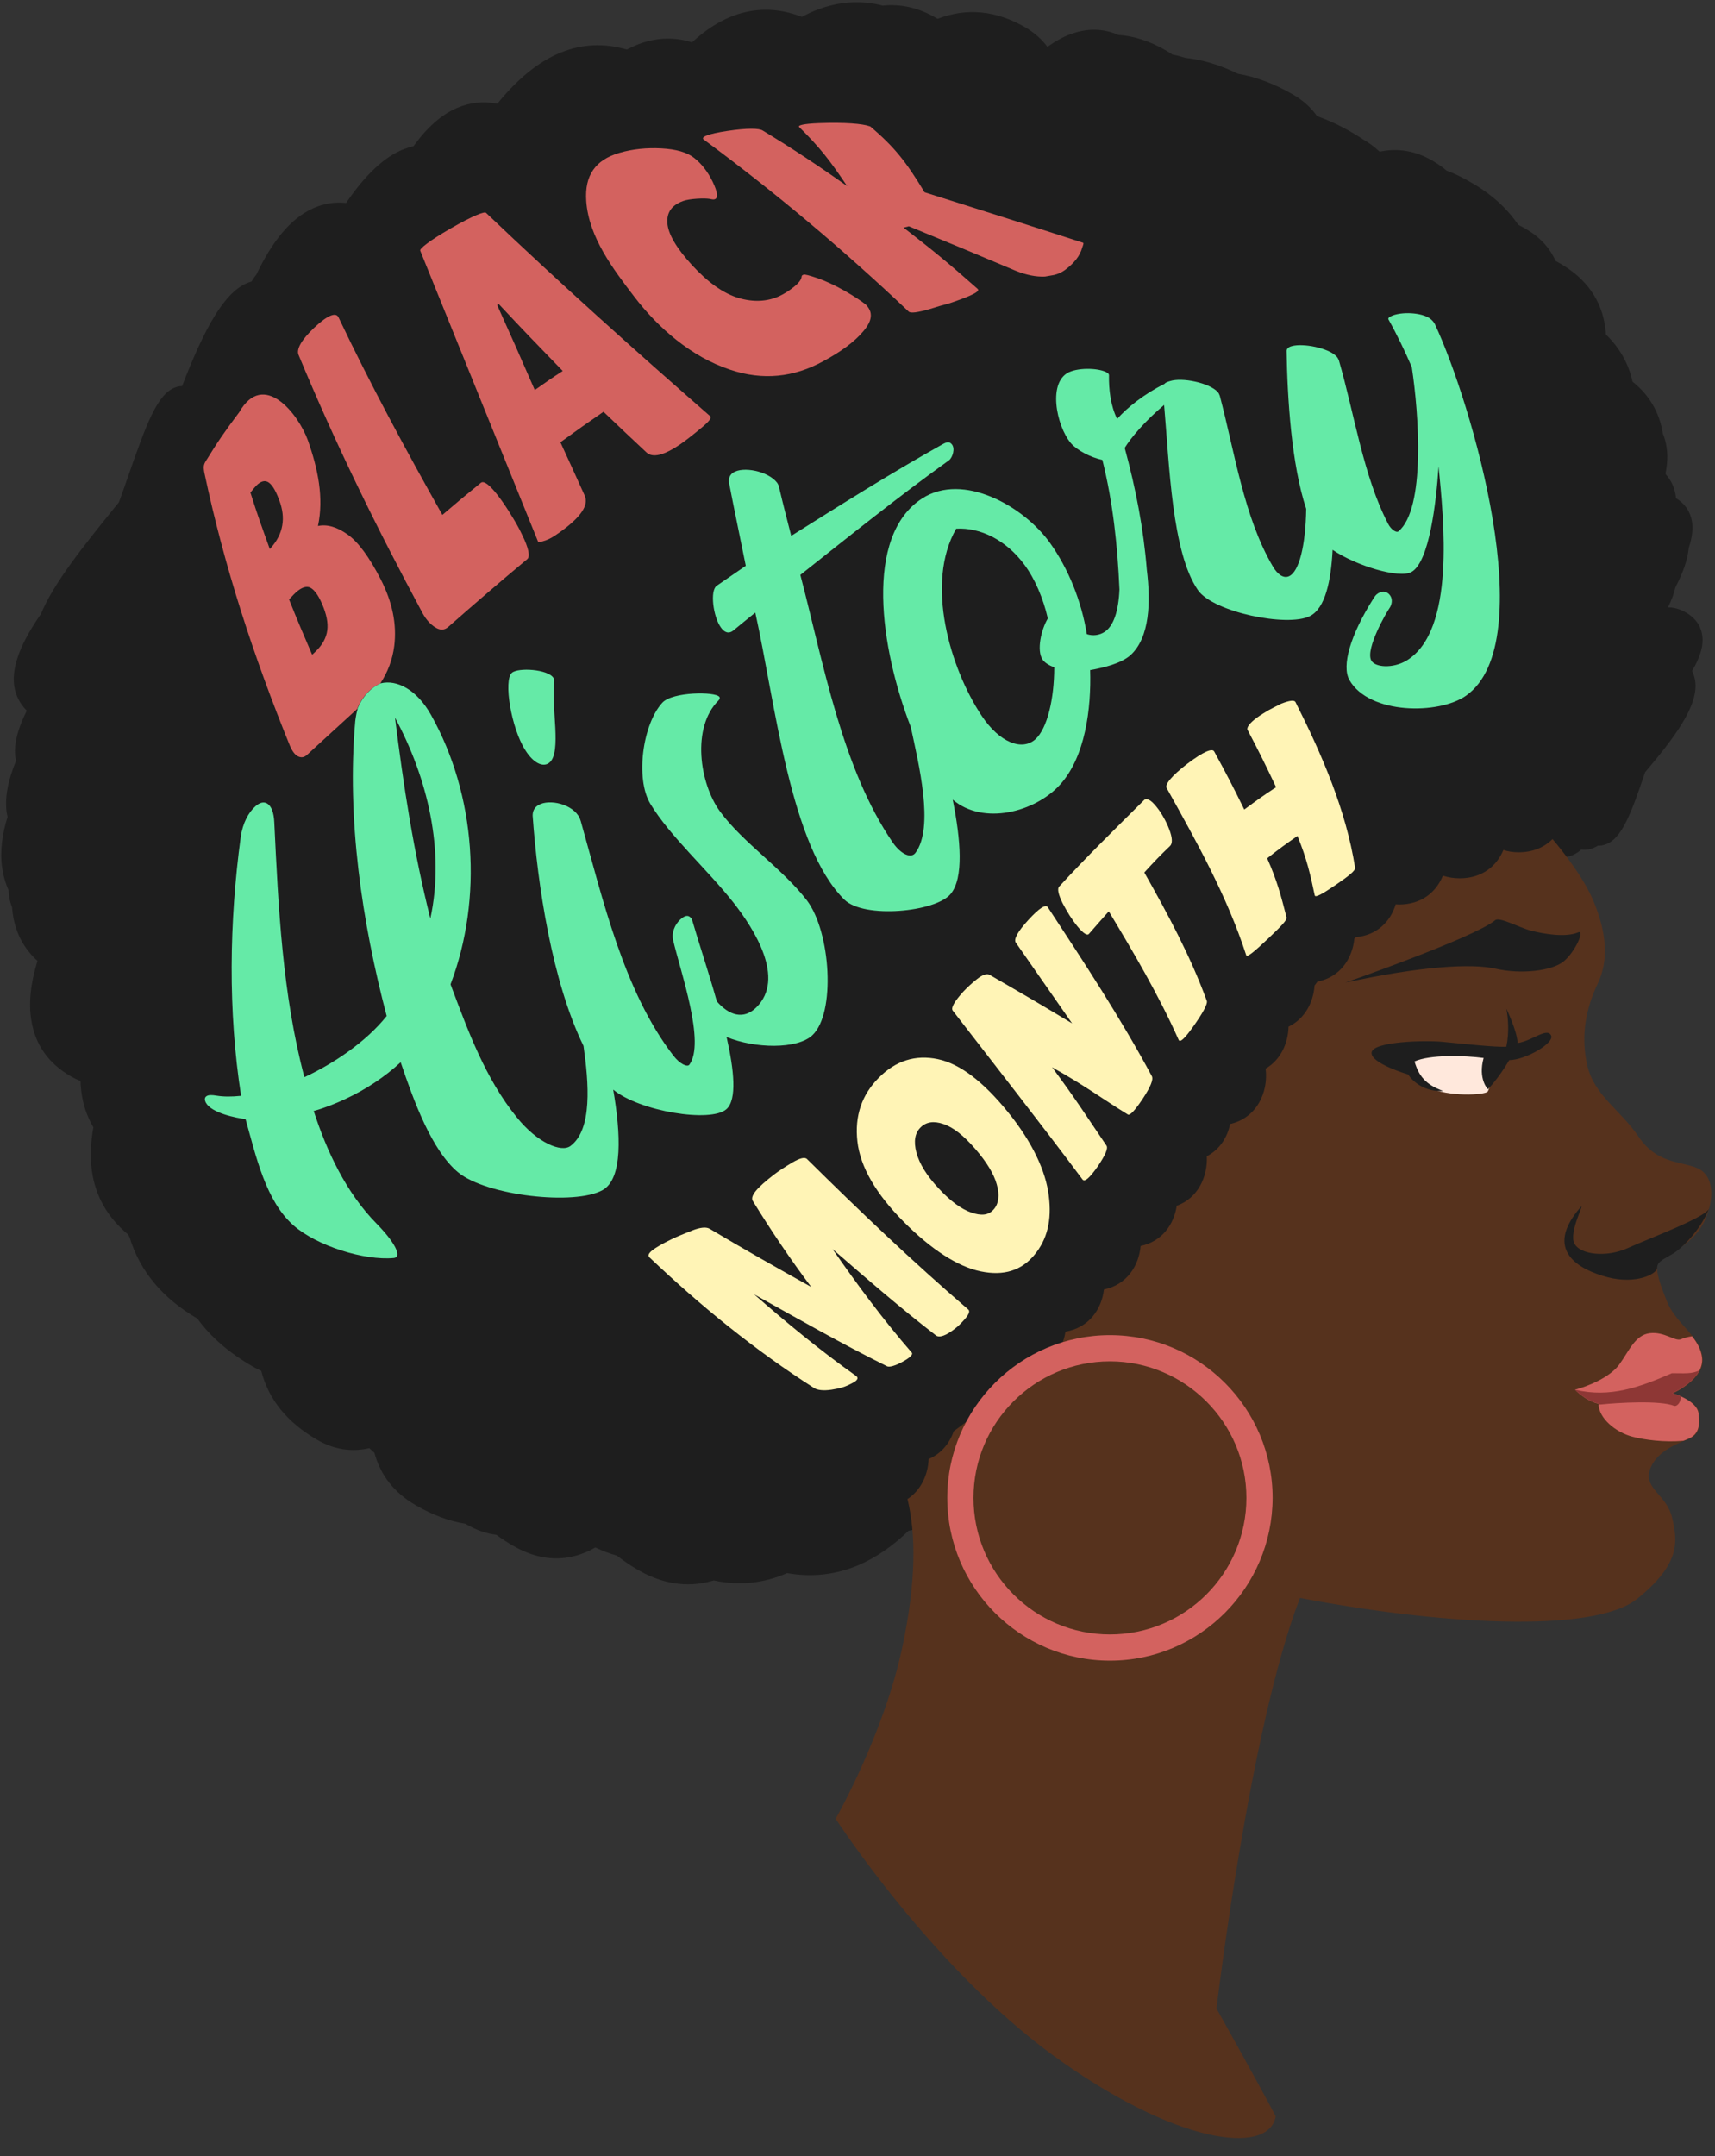 <?xml version="1.0" encoding="UTF-8"?><svg xmlns="http://www.w3.org/2000/svg" xmlns:xlink="http://www.w3.org/1999/xlink" height="1110.2" preserveAspectRatio="xMidYMid meet" version="1.0" viewBox="158.9 49.3 883.5 1110.2" width="883.5" zoomAndPan="magnify"><rect x="158.9" y="49.3" width="883.5" height="1110.2" fill="#333333" stroke="none"/><g><g id="change1_1"><path d="M1030.6,394.7c4-6.7,6.1-12.9,5.2-18.5c-0.5-3.4-2.4-8.1-8.3-11.5c-3.4-2-6.6-2.7-9.3-2.7c0,0,0,0,0,0 c1.8-3.7,3.1-7.2,3.8-10.3c3.8-7.2,6.3-14.1,6.9-20.4c1.7-5.1,2.3-9.7,1.6-13.7c-0.9-5.1-3.7-9.1-8.2-11.8 c-0.1-0.6-0.1-1.2-0.2-1.7c-0.7-4-2.3-7.5-4.9-10.4c-0.1-0.2-0.2-0.4-0.3-0.6c1-5,1.2-9.6,0.5-13.9c-0.4-2.4-1-4.6-1.9-6.7 c0-0.1,0-0.2,0-0.2c-1.8-10.8-7-19.7-15.6-26.5c-2-9.3-6.6-17.4-13.7-24.3c-0.1-1.4-0.2-2.7-0.4-4c-2-13.9-9.8-24.8-23.1-32.5 c-0.8-0.5-1.6-0.9-2.4-1.3c-3.1-6.9-8.2-12.4-15.3-16.5c-1.3-0.8-2.7-1.5-4-2.2c-5.8-8.5-13.9-15.9-24.5-21.9 c-4.1-2.4-8.2-4.4-12.3-5.9c-2.2-1.9-4.7-3.6-7.4-5.2c-8.8-5.1-17.9-6.6-27.1-4.6c-0.4-0.3-0.8-0.6-1.1-0.9c-2.1-2-4.6-3.7-7.3-5.3 c-1.9-1.3-4-2.5-6.1-3.8c-6-3.5-11.9-6.2-17.8-8.3c-3.1-4.4-7.3-8.2-12.5-11.2c-9.4-5.4-18.8-9-28.2-10.6 c-9.2-4.5-18.3-7.3-27.1-8.2c-2.2-0.7-4.5-1.3-6.7-1.7c-1.1-0.8-2.3-1.5-3.5-2.2c-8.1-4.7-16.3-7.4-24.3-7.9 c-7.8-3.4-16-3.6-24.4-0.5c-4,1.4-8.1,3.7-12.2,6.6c-3-4-6.8-7.3-11.5-10.1c-15-8.6-30.1-10.1-45.1-4.3c-0.3-0.2-0.6-0.3-0.8-0.5 c-9-5.2-18.1-7.3-27.4-6.3c-11.2-2.9-22.5-2.2-33.7,2.1c-2.7,1-5.4,2.3-8,3.7c-12.6-4.9-25-4.9-37,0.1c-6.8,2.8-13.3,7.2-19.6,13 c-9.2-2.9-18.5-2.5-27.7,1c-2,0.8-3.9,1.7-5.9,2.7c-11.6-3.4-23-2.9-34.1,1.6c-11.6,4.7-22.4,13.8-32.6,26.3 c-7.1-1.4-14.1-0.7-20.8,2.2c-8.2,3.5-15.6,10.3-22.4,19.7c-1.5,0.3-3.1,0.8-4.7,1.4c-10.4,3.9-20.4,13.7-30,27.8 c-5.9-0.6-11.5,0.3-16.9,2.7c-11.9,5.3-21.3,17.4-29.3,34.1c-0.9,1.1-1.7,2.4-2.6,3.7c-0.5,0.1-1.1,0.3-1.6,0.5 c-12.2,4.6-22.4,23.1-34.1,53.3c-1.2,0-2.4,0.2-3.6,0.7c-9.1,3.4-14.7,18.5-23.9,44.9c-1.5,4.2-3.2,9.3-5.1,14.3 c-0.3,0.4-0.7,0.8-1,1.2c-16.6,20.5-32.5,40.1-39.1,56.2c-9.7,13.9-15.2,26.5-13.8,36.9c0.7,4.9,2.9,9.3,6.5,12.9 c-4.7,9.4-6.9,17.6-5.8,24.4c0.1,0.4,0.2,0.9,0.3,1.3c-4.3,10.5-6.1,19.8-4.7,27.6c0.1,0.5,0.2,0.9,0.3,1.4 c-2.8,9-3.9,17.5-2.9,25.5c0.6,4.3,1.7,8.4,3.4,12.2c0.1,1.3,0.2,2.6,0.4,3.9c0.3,1.7,0.8,3.3,1.4,4.8c0.1,1.4,0.3,2.9,0.5,4.3 c1.5,9.3,5.7,17.2,12.6,23.4c-3.5,11.4-4.7,21.8-3.1,30.9c2,12.3,8.8,21.9,20.2,28.5c1.7,1,3.4,1.8,5.1,2.5c0,1.8,0.2,3.6,0.4,5.3 c0.8,6.7,2.9,12.9,6.2,18.5c-1.4,7.8-1.7,15.2-0.8,22.2c1.8,13.2,8.1,24.2,18.7,33c0.3,0.5,0.5,1,0.8,1.5 c5.2,17.3,16.9,31.3,34.9,41.8c6.8,9.4,16.3,17.6,28.4,24.6c1.5,0.9,3,1.6,4.5,2.3c3.7,14.7,13.4,26.6,28.8,35.5 c8.6,5,17.6,6.4,26.9,4.3c0.8,0.8,1.7,1.6,2.6,2.4c3.1,11.6,10.3,20.7,21.5,27.1c8.5,4.9,17,8.1,25.3,9.4c0.4,0.2,0.7,0.4,1.1,0.6 c4.9,2.8,9.9,4.5,14.9,5.1c2.8,2,5.7,4,8.9,5.8c12.4,7.1,24.8,8.3,36.9,3.3c1.8-0.7,3.5-1.6,5.2-2.6c3.7,1.8,7.4,3.2,11.1,4.2 c3.3,2.6,6.9,5.1,10.9,7.4c8.5,4.9,17.2,7.4,25.8,7.4c4.4,0,8.8-0.7,13.2-2c13.1,2.8,25.7,1.5,37.6-3.7c0,0,0.1,0,0.1-0.1 c12.8,2.3,25.1,0.9,36.9-4.1c9.1-3.9,17.7-9.9,25.8-17.7c3.9-0.6,7.8-1.7,11.6-3.2c11.7-4.7,22.8-13.7,33.3-26.2 c2.3-1.1,4.6-2.3,6.8-3.6c3.7-2,7.3-4.3,10.9-7.1c8.9-4.3,17.2-11.4,25.1-20.6c3.7-0.7,7.3-1.8,10.9-3.3 c22.4-9.5,41.3-34.4,57.9-68.9c5.3-7,10.3-15.6,15-25.5c2.8-0.4,5.6-1.2,8.3-2.3c27.7-11.7,47.1-61.1,64.7-122.7 c3.1,0.1,6.1-0.4,9.1-1.5c7.9-3,15.1-10.6,22-21.5c3.9-2.1,7.5-5.6,10.9-10.4c3.3,0,6.3-0.8,8.6-1.7c1.1-0.5,2.2-1,3.2-1.6 c2.3-0.2,4.3-0.8,6-1.5c5.9-2.5,10.9-8,15.3-15.6c4.1-2,7.7-5.9,10.9-11.1c4.8,2.4,8.8,1.6,11.5,0.5c1.6-0.7,3.1-1.6,4.5-2.9 c2.7,0.4,5-0.2,6.7-1c0.6-0.3,1.3-0.6,1.8-1c1.4,0.1,2.8-0.2,4.2-0.7c8.3-3.1,13.1-16.1,20.2-37.1c14.4-17.1,28.1-34.4,25.7-47.6 C1031.7,397.4,1031.2,396,1030.6,394.7z" fill="#1e1e1e"/></g><g id="change2_1"><path d="M1014.6,697.2c4-2.2,17-7.6,22.4-19.3c5.4-11.6,4.9-23.7-4-27.3s-20.6-2.2-30-16.1 c-9.4-13.9-22.8-21.1-26.4-36.7c-3.6-15.7-0.4-30,5.4-42.1s4.5-26.4-2.2-42.5c-5.1-12.2-16.1-26-21.1-31.9 c-4.1,4.1-9.9,6.8-17.4,6.8c-2.9,0-5.6-0.4-7.9-1.2c-3.4,8.2-10.9,14.6-22.5,14.6c-3.2,0-6-0.5-8.5-1.3c-0.1,0.1-0.2,0.1-0.3,0.2 c-3.4,8.2-10.9,14.6-22.5,14.6c-0.6,0-1.1-0.1-1.7-0.1c0,0,0,0,0,0c-2.6,8.7-9.5,15.9-20.5,16.9c-0.3,0.3-0.5,0.6-0.8,0.8 c-1,10.2-7.3,19.8-19,22.1c-0.5,0.7-1,1.3-1.5,2c-0.6,8.8-5.1,17.2-13.4,21.2c-0.2,8.6-4.1,17.1-11.8,21.6 c1.5,12.2-4.6,25.4-18.3,28.5c-1.4,6.9-5.4,13.2-12,16.6c0.5,10.6-4.6,21.6-15.5,25.5c-1.4,9.6-7.6,18.4-18.6,20.7 c-0.9,10.3-7.2,20-18.9,22.4c-1.2,10.3-7.8,19.7-19.8,21.7c-1.6,10.3-8.7,19.6-21.4,20.9c-11.6,11-23.8,21.3-36.2,30.4 c-2.1,6.2-6.4,11.5-12.9,14.3c-0.3,8.1-4,16.1-10.9,20.6c4.3,17.7,4.6,41.7-2.5,75.5c-9.4,45.2-34.5,89.1-34.5,89.1 s49.3,76.1,112,121.8s111.1,52,114.7,31.4c-9.9-18.8-30.5-55.5-30.5-55.5s17-144.2,43-211.4c69.9,13.4,150.9,18.8,173.8,0.4 c22.8-18.4,20.6-30,17.9-41.7s-14.3-14.8-11.6-24.2c2.7-9.4,13.9-13.9,19.7-16.1c5.8-2.2,6.7-6.7,5.8-13.4 c-0.9-6.7-13.4-10.3-13.4-10.3s16.6-7.2,15.2-18.4c-1.3-11.2-13.9-17.5-18.4-29.1C1012.8,707.5,1010.6,699.4,1014.6,697.2z" fill="#56321d"/></g><g id="change3_1"><path d="M1035.7,748.2c-0.5-4.1-2.5-7.6-5.1-10.9c-2.3,0.3-4.4,0.9-5.7,1.5c-3.1,1.3-8.5-4-16.1-3.1 s-10.8,9.4-15.7,16.1c-4.9,6.7-16.1,11.2-22.8,13c0,0,5.4,5.8,12.1,7.2c0,7.6,9,14.8,17.5,17c6.1,1.6,16.6,3,26.2,2.1 c0.7-0.3,1.4-0.5,2-0.8c5.8-2.2,6.7-6.7,5.8-13.4c-0.9-6.7-13.4-10.3-13.4-10.3S1037,759.4,1035.7,748.2z" fill="#d3625f"/></g><g id="change1_2"><path d="M852,555.2c0,0,66.1-23.1,77-32c2-2.2,12.3,3.6,18.4,5.2s17.9,3.8,24.6,0.9c3.4-1.3-1.6,10.1-7.6,15 c-6,4.9-21.9,6.7-34.7,3.8C917,545.1,890.1,546.9,852,555.2z" fill="#1e1e1e"/></g><g id="change4_1"><path d="M885.6,593.2c0,0,27.5-4.9,41.9-1.6c1.3,5.4-0.9,17.9-2.2,19.7c-1.3,1.8-20.6,2.9-30.5-2.2 C885,604,887,599.7,885.6,593.2z" fill="#ffe8dc"/></g><g id="change1_3"><path d="M934.9,568.6c0,0,5.6,11.6,5.8,17.7c7.6-1.1,15-8.1,17.2-4c2.2,4-13.4,12.8-21.5,12.8c-5.6,9.6-11,15-11,15 s-5.2-5.2-2.2-16.1c-9.9-1.3-27.8-1.8-35.6,1.8c2.2,7.4,5.6,11.9,14.8,15.2c-12.5,0.7-18.1-8.5-18.1-8.5s-19.7-5.8-18.8-11.4 c0.9-5.6,27.3-6.3,36.7-5.4c9.4,0.9,27.8,2.9,32.7,2.5C936.5,580.7,935.8,573.1,934.9,568.6z" fill="#1e1e1e"/></g><g id="change1_4"><path d="M973,671c3-3.5-6,12.3-3.1,18.4c2.9,6,16.8,7.4,27.5,2.5c10.8-4.9,39.4-15.5,41.9-20.2 c-4.7,11.4-14.1,20.4-18.6,23.1c-4.5,2.7-8.1,4-8.1,7.2s-10.8,8.7-25.5,4.9C972.3,703,953.9,693.1,973,671z" fill="#1e1e1e"/></g><g id="change3_2"><path d="M730.7,904.3c-46.2,0-83.8-37.6-83.8-83.8c0-46.2,37.6-83.8,83.8-83.8c46.2,0,83.8,37.6,83.8,83.8 C814.4,866.7,776.9,904.3,730.7,904.3z M730.7,750.2c-38.8,0-70.3,31.5-70.3,70.3c0,38.8,31.5,70.3,70.3,70.3 c38.8,0,70.3-31.5,70.3-70.3C801,781.8,769.4,750.2,730.7,750.2z" fill="#d3625f"/></g><g id="change5_1"><path d="M1034.4,754.8c-3.8,2-7.9,1.5-14.2,1.5c-16.6,7.2-31.8,12.8-49.9,8.5c0.2,0.2,5.5,5.8,12.1,7.1 c0,0.2,0,0.3,0,0.5c0.4,0,0.9,0,1.3,0c8.5-0.9,30.5-2.2,37.6,0.7c2,0.5,3.8-2.7,3.4-4.9c-2.4-1.1-4.3-1.6-4.3-1.6 S1030.7,762.1,1034.4,754.8z" fill="#8e3735"/></g><g fill="#fff4b6" id="change6_1"><path d="M574.7,646.1c-1.1-1.2-3.6-0.6-7.4,1.6c-3.9,2.3-7.1,4.4-9.6,6.3c-8.7,6.7-12.5,11-11,13.6 c9.3,15.1,19.4,30.1,30.1,44.3c-17.6-9.8-35.1-19.7-52.4-30c-1.8-1-4.8-0.7-9.1,1c-4.3,1.7-7.9,3.2-10.6,4.5 c-9.3,4.6-13.2,7.5-11.2,9.3c26,24.7,54.6,48,84.9,67.3c1.6,1,4.6,1.4,8.8,0.8c2-0.3,3.9-0.7,5.6-1.2c1.8-0.5,3.7-1.4,5.9-2.6 c2.1-1.2,2.5-2.4,1.2-3.3c-18.2-12.9-35.7-27.3-52.5-42c22.6,12.6,45.2,25.5,68.4,37c1.1,0.6,3.8,0,7.9-2.2s5.7-3.9,4.9-4.8 c-14.6-16.8-28.1-35-40.8-53.3c17.4,15.1,34.9,30.3,53.2,44.4c1.7,1.4,5.2,0.3,10.2-3.7c1.7-1.3,3.4-3.1,5.2-5.2 c1.8-2.2,2.2-3.7,1.3-4.4C629.1,698.9,601.6,672.7,574.7,646.1z"/><path d="M678.1,621.8c-12.7-15.6-24.6-24.8-36.1-27.2c-11.5-2.4-21.7,0.8-30.4,9.6c-8.7,8.7-12.5,19.7-11,32.8 c1.5,13.1,9.5,26.9,23.8,41.3c14.3,14.4,28,23.2,39.8,25.6c11.8,2.4,20.8-0.4,27.5-8.4c6.7-8,9.1-17.9,7.5-30.5 C697.7,652.4,690.8,637.4,678.1,621.8z M670.7,672.1c-2.7,3-6.4,3.2-11.4,1.5c-5-1.7-10.7-5.8-16.8-12.4 c-6.2-6.6-10-12.8-11.5-18.5c-1.5-5.7-0.8-10,2.1-12.9s6.8-3.5,11.8-1.8c5.1,1.7,10.5,6,16.4,12.8c5.9,6.8,9.6,12.9,11.1,18.3 C674,664.6,673.4,669.2,670.7,672.1z"/><path d="M698.7,516.4c-1.1-1.7-4.5,0.5-10,6.5s-7.7,10-6.5,11.7c11.8,16.9,17.6,25.2,29,41.6 c-16.2-9.8-24.8-14.8-42.5-25c-1.5-0.8-3.7,0-6.5,2.2c-2.8,2.2-5.1,4.4-7,6.4c-4.7,5.2-6.5,8.4-5.5,9.8c22.4,29,45,57.7,66.9,87 c1.1,1.4,3.6-0.8,7.7-6.6c4-5.9,5.6-9.5,4.6-10.9c-10-14.7-16-24.2-28-40.3c17.2,9.6,25.5,16,39,24.3c1.1,0.7,3.6-2,7.7-8.1 c4-6.1,5.6-9.9,4.7-11.6C736.1,573.3,717.5,545,698.7,516.4z"/><path d="M748.4,498.5c5.3-5.8,7.9-8.5,13.3-13.7c1.3-1.3,1.2-4.2-0.5-8.6c-0.8-2.1-1.8-4.2-2.9-6.1 c-1.1-2-2.3-3.8-3.7-5.5c-2.8-3.5-5-4.6-6.3-3.4c-14.8,14.7-29.7,29.3-43.8,44.6c-1,1.1-0.4,4,1.8,8.5c1.1,2.1,2.3,4.2,3.6,6.3 c1.3,2,2.7,4,4.1,5.7c3,3.6,5,4.9,5.9,3.8c4.1-4.7,6.1-7,10.2-11.6c13,21.6,25.7,43.1,36,66.2c0.7,1.6,3.2-0.8,7.6-7 c4.4-6.2,7.5-11.5,6.9-13.1C772.1,541.4,760.5,519.9,748.4,498.5z"/><path d="M826.3,410.8c-0.6-1.2-3-0.9-7.4,0.8c-2.5,1.3-3.8,1.9-6.4,3.3c-2,1.2-4.2,2.5-6.1,3.9 c-3.8,2.8-5.4,5.1-4.8,6.3c6.2,11.8,9.1,17.7,14.7,29.5c-6.6,4.3-9.8,6.6-16.4,11.5c-5.9-12-9-18-15.5-29.9 c-1-1.8-5.6,0.1-13.8,6.3c-8.2,6.3-11.7,10.7-10.7,12.5c15.5,27.8,31.1,55.6,41,86.1c0.4,1.3,4-1.7,10.9-8.2s10.2-9.9,9.9-11.2 c-2.8-10.9-4.8-18.8-10-30.5c6.2-4.9,9.4-7.2,15.6-11.5c4.8,11.7,6.6,19.7,8.9,30.6c0.3,1.3,3.9-0.7,10.8-5.4 c6.9-4.7,10.2-7.4,10-8.8C852.3,466.3,839.8,437.6,826.3,410.8z"/></g><g fill="#d3625f" id="change3_3"><path d="M422,314.1c-2-3.3-4.1-6.4-6.3-9.3c-4.5-5.9-7.6-8.2-9.1-6.9c-8,6.5-12,9.8-19.8,16.5 c-18.8-33.4-37-67-53.5-101.7c-1.3-2.8-5.6-1.2-12.4,5.2c-6.8,6.4-9.4,11.2-8.2,14.1c18.9,45.6,40.5,89.5,63.9,133 c1.8,3.3,4,5.7,6.5,7.3c2.5,1.6,4.8,1.5,6.7-0.2c13.4-11.8,27-23.5,40.7-34.9c1.6-1.3,0.8-5.7-2.7-12.7 C426.1,320.8,424,317.3,422,314.1z"/><path d="M409.3,158.9c-0.7-0.9-6.9,1.5-18.2,8c-11.3,6.5-16.3,10.6-15.7,11.5c20.2,49.9,40.5,99.9,60.7,149.8 c0.3,0.4,1.7,0.1,4.2-0.8c2.6-0.9,6-3.2,10.5-6.7c8.3-6.6,11.4-12,9.2-16.5c-5-11-7.4-16.4-12.4-27.2c8.8-6.4,13.2-9.5,22.2-15.7 c8.8,8.4,13.2,12.6,22.1,20.9c3.2,3,9,1.6,17.5-4.2c2.6-1.8,6-4.4,10.2-7.9c4.2-3.4,6-5.5,5.3-6.4 C485.7,229.5,447,194.8,409.3,158.9z M434.4,250.1c-7.8-17.9-11.7-26.7-19.4-43.8c0.3-0.2,0.5-0.3,0.8-0.5 c12.9,13.8,19.6,20.7,33,34.5C442.9,244.1,440.1,246.1,434.4,250.1z"/><path d="M594,199c-5.2-2.9-9.9-5.1-14-6.5c-4.1-1.4-6.5-2-7.1-1.8c-0.7,0.3-1,0.5-1,0.8c-0.1,1.7-1.5,3.5-4,5.5 c-2.5,2-5,3.6-7.6,4.8c-6.2,2.8-13.2,3.2-21,0.9c-7.9-2.4-15.8-8.1-23.9-16.9c-8.1-8.8-12.3-16.1-12.7-21.6 c-0.4-5.6,2.3-9.3,8.1-11.4c1.7-0.6,4.1-1,7.2-1.2c3.1-0.2,5.2-0.1,6.5,0.1c1.2,0.3,2.1,0.4,2.6,0.2c1.9-0.6,1.5-3.7-1.1-9.1 c-2.6-5.3-5.8-9.3-9.5-12.2c-3.7-2.9-9.3-4.5-16.9-4.9c-7.5-0.4-14.7,0.3-21.6,2.3c-12.4,3.6-18,11.6-17.1,24.8 c1.3,18.7,14,35.2,24.7,49.2c12.3,16.1,29.4,31,49.3,37.6c17.1,5.8,33,3.9,47.9-4.2c9.3-5,16.3-10.1,20.9-15.6 c4.6-5.4,5.1-9.8,1.2-13.7C602.8,204.4,599.2,202,594,199z"/><path d="M716.9,174.3c-27.2-8.8-54.4-17.4-81.7-26c-9.7-16-15.3-23-27.7-33.7c-0.1-0.1-0.3-0.2-0.6-0.3 c-3.6-1.3-12.5-2.1-26.3-1.6c-7.6,0.3-10.9,1.1-10,2c10.6,10.5,15.5,16.7,24.7,30.4c-14.1-10-28.7-19.7-43.5-28.6 c-1.9-1.2-8-1.3-18.1,0.2c-10.1,1.5-14.1,3.2-12.2,4.5c37.1,27.4,71.9,56.7,105.5,88.5c1,1,4.6,0.5,10.9-1.3 c4.1-1.3,6.2-1.9,10.3-3c11.1-3.8,15.9-6,14.3-7.4c-14.8-13.1-22.5-19.4-38.1-31.5c1.1-0.3,1.6-0.4,2.7-0.7 c18.3,7.5,36.6,15.1,54.8,22.8c5.6,2.3,10.7,3.3,15.3,3.1c1.8-0.3,2.7-0.5,4.6-0.8c2.2-0.5,4.1-1.4,5.6-2.5 c4.9-3.6,7.9-7.4,9-11.6C717,175.3,717.2,174.5,716.9,174.3z"/><path d="M338,324.5c-5.5-3.9-10.6-5.4-15.3-4.4c3.1-14.5,0-29.4-5.2-44.1c-4.8-13.4-22.8-36.5-35.4-14.4 c-7.4,9.8-10.9,14.9-17.3,25.3c-0.5,0.8-0.8,1.6-0.9,2.4c-0.1,0.8,0,2,0.3,3.5c10.3,48.6,25.4,94.6,44.1,140.6 c1.2,2.7,2.5,4.5,4.1,5.3c1.6,0.8,3.1,0.6,4.5-0.6c10.4-9.5,16.1-14.8,25.9-23.7c2.3-5.7,6.6-10.9,12.1-13.2c0,0-0.1,0-0.1,0 c3.9-5.9,6.3-12.3,7.2-19.3c1.4-11.3-1-22.6-6.9-34.2C349.2,336.2,343.5,328.4,338,324.5z M298.4,331.4c-0.2,0.2-0.3,0.3-0.5,0.6 c-4.2-11.6-6.3-17.4-10-29.1c0.8-0.9,1.1-1.4,1.9-2.3c2.6-3.2,5-4.2,7-3.2c2,1,4,4.1,5.9,9.3C306.3,316,304.8,324.3,298.4,331.4z M327.5,373.8c-0.5,3.8-2.4,7.4-5.7,10.6c-0.8,0.8-1.2,1.2-2.1,2c-4.9-11.4-7.3-17-11.9-28.5c0.9-0.9,1.4-1.4,2.3-2.4 c3.1-3.2,5.8-4.5,8-3.9c2.2,0.7,4.5,3.5,6.7,8.6C327.1,365.5,328,370,327.5,373.8z"/></g><g fill="#65eaa7" id="change7_1"><path d="M442,441.9c6.3-5.4,0.8-28.5,2.4-41.4c0.2-0.7,0-1.5-0.4-2.2c-2.9-4.5-18.2-5.4-21.4-2.6 c-4.4,3.8-0.4,28.4,6.9,39.8C433.6,442.1,438.7,444.7,442,441.9z"/><path d="M529.9,467.2c-10.8-14.7-14.7-43.5-0.9-57.2c0.6-0.6,0.9-1.3,0.5-1.9c-2-2.8-24.2-2.7-29.4,3 c-10.1,11-14,39-6.2,52c10.2,16.9,29.4,33.8,43,51.1c10.5,13.4,26.8,38.9,11.6,53.8c-6.5,6.4-13.9,4.2-20.3-3.1 c-4.5-15.9-9.7-31.4-12.4-40.8c-0.2-0.8-0.5-1.6-0.7-1.9c-1.4-1.9-3.1-1.8-5.5,0.3c-3.3,2.9-4.7,7.2-4,10.6 c4,17,16.8,53.1,8.4,64.4c-1,1.3-4.8-0.3-8.2-4.7c-25.5-33-36.3-80.3-47.7-120.7c-0.4-1.1-0.6-2-1.3-2.9 c-4.5-6.7-16.8-8.8-21.5-4.7c-1.3,1.1-2,2.7-2,4.7c2.5,35.6,10,85.5,26.2,118.6c2.7,18.9,4.7,43-6.7,51.5 c-4.6,3.5-17-1.4-27.8-14.9c-16.1-19.9-25-44.3-34-68.3c16.8-44.3,13.1-97.5-10.1-138.8c-7.3-13-17.6-18.2-25.8-16.2 c-5.5,2.3-9.8,7.5-12.1,13.2c0.1-0.1,0.2-0.1,0.2-0.2c-0.6,1.9-1,4.1-1.3,6.5c-4.4,50.2,3.4,103.3,16.2,151.8 c-10.5,13.2-27.3,24.5-42.4,31.5c-11.3-42.6-13.4-87.3-15.5-131.1c-0.1-2.6-0.5-4.9-1.2-6.6c-1.8-4.3-5.1-4.9-8.6-1.7 c-3.4,3-6.5,8.5-7.5,15.8c-5.9,43.6-6.6,89.7,0.2,133.2c-4.8,0.5-9.1,0.5-12.7-0.1c-2.4-0.4-4-0.4-5,0.2c-1.2,0.7-1.2,2-0.4,3.5 c3,5.3,15.5,7.8,20.4,8.4c5.4,19.2,10.4,42.2,24.8,54.8c12,10.5,36.4,18.1,51.5,16.7c4.7-0.4,0.4-8.4-9-17.9 c-15.5-15.8-25.4-36.9-32.2-57.8c5.5-1.5,11-3.7,16.4-6.2c10.5-4.9,20.2-11.3,28.4-18.9c6.8,20.1,16,45.4,29.6,56.7 c14.5,12,60.2,17.2,74.5,9.1c10.4-5.9,9.3-28.9,5.4-51.7c13.3,11.1,50.4,17.3,58.4,10c5.4-4.9,3.9-20,0-37.1 c14.6,6,36.4,6.4,44.2-0.9c12.1-11.3,9.5-53.1-2.8-69.4C562,496.5,541.8,483.3,529.9,467.2z M380.6,522.2 c-8.6-34.1-13.9-68.6-18.2-103.4C379.1,449.7,388.2,487.2,380.6,522.2z"/><path d="M898.1,216.2c-0.3-0.6-1-1.6-1.8-2.3c-3.5-3.4-13.8-4.4-19.9-2.2c-1.8,0.7-2.6,1.4-2.2,2.1 c4.5,8,8.5,16.4,12,24.5c3.7,24.4,7.1,72.9-6.9,84.6c-1,0.8-3.7-0.8-5.3-3.9c-12.8-24.6-17.3-56.4-25.4-84.3 c-0.3-0.7-0.7-1.4-1.3-2c-4.2-4.3-17.1-6.8-22.9-5.2c-1.6,0.4-2.5,1.2-2.7,2.3c0.4,24.8,2.5,58.5,10.1,81.5 c-0.3,18.8-3.6,32.4-8.9,34.7c-2.7,1.2-5.8-0.8-8.3-5.1c-14.8-25.1-19.7-59-27.3-87.8c-0.3-0.8-0.5-1.3-1.1-2 c-4.3-4.7-18.3-7.6-24.5-5.6c-1.4,0.4-2.3,0.7-3,1.5c-10.3,5.1-19.2,12.2-24.3,18c-3.4-6.9-4.3-15.3-4.2-22.2 c0.1-0.3-0.1-0.9-0.3-1.1c-2.4-2.5-12.8-3.5-19.3-1.2c-12.5,4.4-7.5,28.2,0,37c3.1,3.6,10.1,7.3,16.2,8.6 c5.5,22,7.8,44.2,8.8,66.7c-0.5,11.4-3.1,18.8-7.6,21.8c-2.7,1.8-6.1,2.2-9.2,1.2c-2.8-17.1-9.5-33.7-19-47 c-13.7-19.1-44.8-36.4-65.8-22.9c-30.1,19.4-21.6,77.2-5.9,117.7c4,18.8,12.2,51.6,2.4,64.8c-2.2,3-7.3,0.9-11.6-5.2 c-26.3-38.3-35.8-92.6-47.7-137.9c25.3-20,50.5-40.3,76.7-59.1c1.7-1.4,3.2-6,1.3-8.2c-1.1-1.3-2.3-1.3-4.5-0.1 c-26.5,14.8-52.4,31.1-78.2,47.3c-2.1-8.2-4.2-16.3-6.1-24.4c-0.2-1.2-0.6-2.2-1.2-3c-4.5-5.9-17.6-8.6-22.7-5.1 c-1.6,1.1-2.4,2.9-2,5.3c2.8,14.6,5.9,29,8.6,42.6c-5,3.4-10,6.9-15,10.3c-3.5,2.4-1.9,15.8,2.2,21.5c1.7,2.4,3.9,3.5,6.4,1.5 c3.8-3.1,7.4-6.1,11.3-9.2c10.4,47.1,17.9,120.2,45.9,147.8c10.1,9.9,46.9,6.4,54.7-2.9c6.9-8.2,5.2-28,1.1-48.6 c15.8,13.4,42.3,6.4,55.1-7.5c13.2-14.3,16.3-39.3,15.7-59.2c6.9-1.2,16-3.4,20.8-7.7c10-9.1,10.4-27.6,8.4-43.8 c-1.7-21.3-5.7-42-11.4-62.9c3.2-5.2,10.4-13.8,20.3-22.1c2.7,30.8,4,75.9,17.4,95.3c7.9,11.4,46.2,19.2,57.7,13.4 c8-4,10.9-18.4,11.7-34.1c12.1,8.2,34.3,14.9,40.6,11.4c9.2-5,12.8-35.9,14-54.4c2.6,27.2,8.9,84.6-16.5,100 c-7,4.2-16.6,3.6-18.3-0.3c-2.7-6.1,7.8-24.3,9.5-26.7c1.2-1.7,1.6-4.1,0.7-5.9c-1-2.1-3.4-3.2-5.4-2.3c-1.3,0.5-2.4,1.3-3.4,3 c-12.1,19-16.7,35-12.5,42.3c10.2,17.7,46,17.8,60,8C953.3,380,916.9,256.3,898.1,216.2z M692.2,430c-6.7,5.9-18.2,1.9-27.6-12.2 c-16.3-24.5-29.2-68.3-13.1-96.3c12.4-0.7,25.7,5.8,35.1,18.5c5.5,7.4,9.7,17.3,12.1,27.7c-3.4,5.7-5.9,16.5-2.7,21.2 c1.1,1.6,3.2,2.9,6,4C702,408.9,698.5,424.4,692.2,430z"/></g></g></svg>